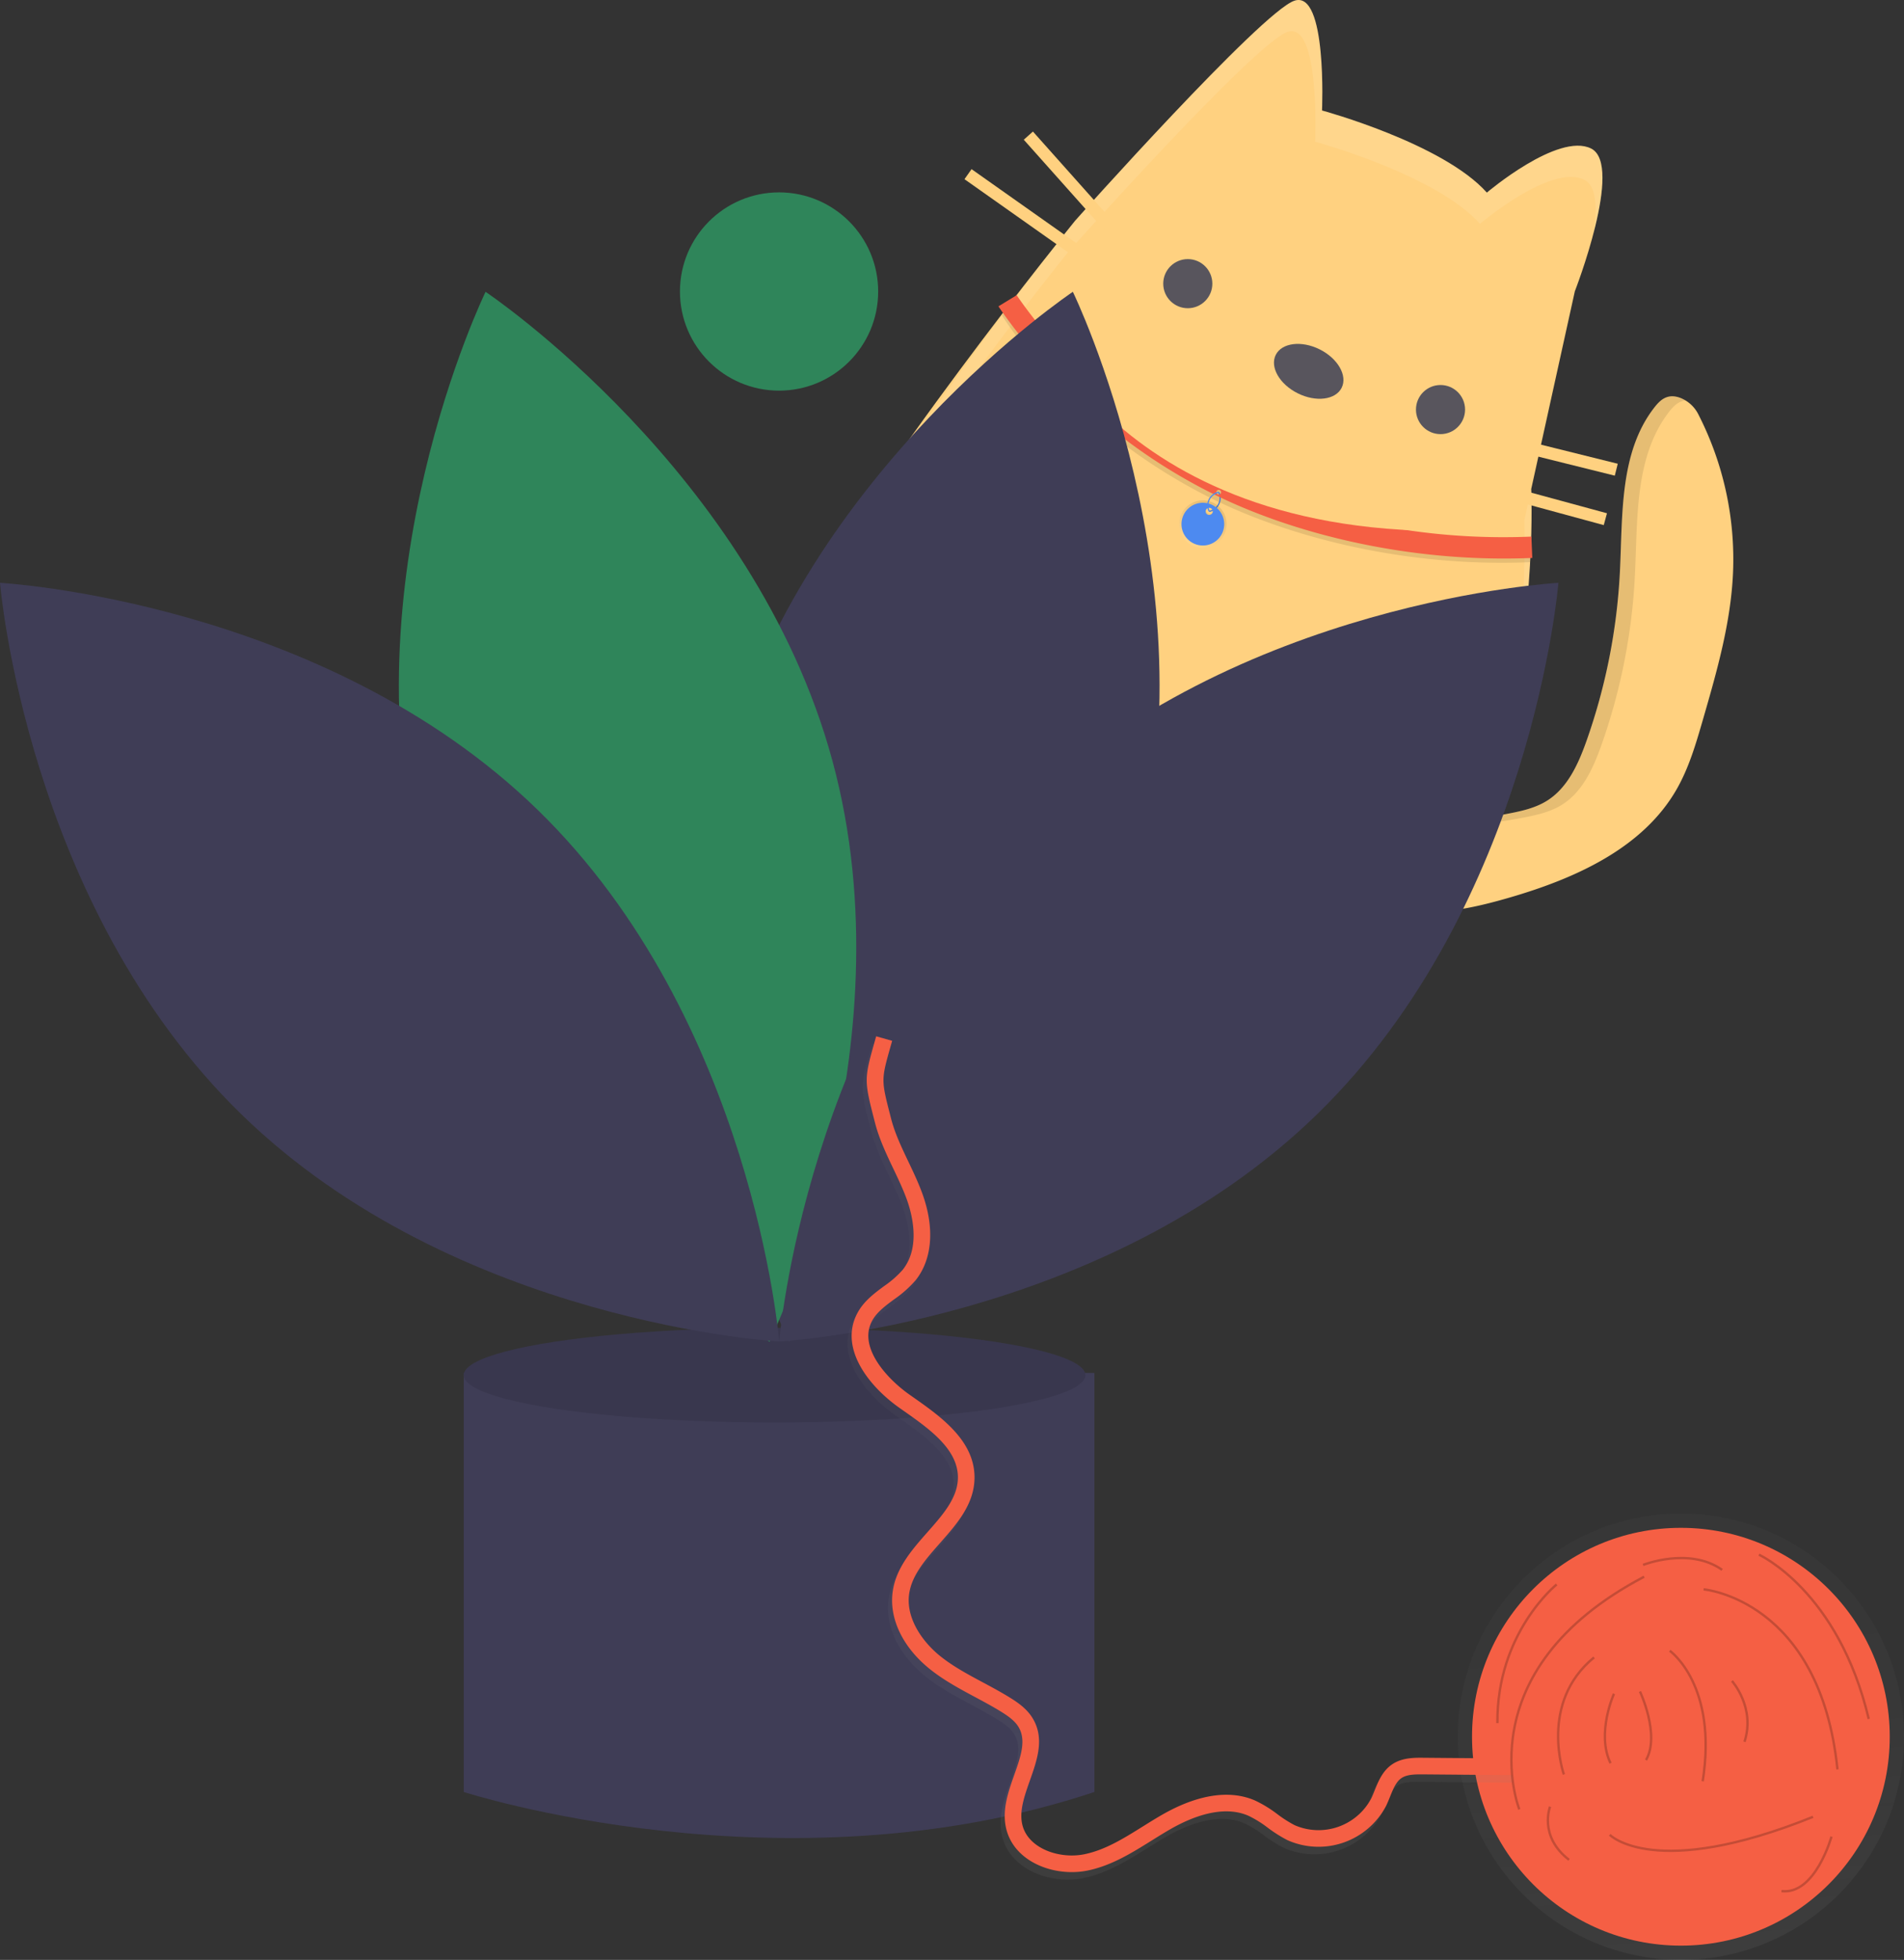 <svg xmlns="http://www.w3.org/2000/svg" xmlns:xlink="http://www.w3.org/1999/xlink" width="802.214" height="825.594"
     viewBox="0 0 802.214 825.594" style="color: #2F855A">
    <rect x="0" y="0" width="802.214" height="825.594" fill="#333333" stroke="none"/>
    <defs>
        <linearGradient id="a2c0d5cc-9c52-4089-bdc2-20fd7911ff5c" x1="959.949" y1="607.435" x2="959.949"
                        y2="587.435" gradientTransform="translate(112.807 -704.773) rotate(26.478)"
                        gradientUnits="userSpaceOnUse">
            <stop offset="0" stop-color="#fff"/>
            <stop offset="1"/>
        </linearGradient>
        <linearGradient id="b67b15d2-ec64-410f-8982-3be9470452f6" x1="1312.885" y1="1202.234" x2="1312.885"
                        y2="1014.234"
                        gradientTransform="matrix(0.996, -0.088, 0.088, 0.996, -697.108, -256.811)"
                        gradientUnits="userSpaceOnUse">
            <stop offset="0" stop-color="gray" stop-opacity="0.25"/>
            <stop offset="0.535" stop-color="gray" stop-opacity="0.12"/>
            <stop offset="1" stop-color="gray" stop-opacity="0.1"/>
        </linearGradient>
        <linearGradient id="e75d1202-97fb-4ff9-a104-7f1c46bc4eaf" x1="1109.307" y1="1145.587" x2="1109.307"
                        y2="787.491"
                        gradientTransform="matrix(0.996, -0.088, 0.088, 0.996, -498.216, -219.608)"
                        xlink:href="#b67b15d2-ec64-410f-8982-3be9470452f6"/>
    </defs>
    <title>Playful cat</title>
    <path d="M792.483,421.121c14.355,1.441,28.754-1.835,42.606-5.87,27.464-7.999,55.962-20.707,70.198-45.518,5.2-9.062,8.151-19.207,11.057-29.242,5.866-20.258,11.771-40.75,12.715-61.819a133.986,133.986,0,0,0-14.58-66.88,14.412,14.412,0,0,0-7.401-6.903c-5.607-2.204-8.689.807-11.137,3.945-14.851,19.034-13.313,45.531-14.553,69.641A251.224,251.224,0,0,1,867.331,349.316c-3.428,9.679-7.946,19.752-16.65,25.199-5.331,3.336-11.676,4.559-17.857,5.72-9.244,1.736-19.335,3.355-27.622-1.092-8.486-4.554-14.099-16.354-23.891-18.316-9.688-1.941-22.911,8.209-27.236,16.761C742.361,400.75,773.266,419.192,792.483,421.121Z"
          transform="translate(-198.893 -37.203)" fill="#ffd180"/>
    <g opacity="0.1">
        <path d="M850.681,374.515c-5.331,3.336-11.676,4.559-17.857,5.72-6.349,1.192-13.087,2.28-19.377,1.434,7.898,3.293,17.147,1.851,25.691.247,6.181-1.161,12.525-2.384,17.857-5.72,8.704-5.447,13.223-15.52,16.65-25.199A251.196,251.196,0,0,0,887.701,280.157c1.24-24.11-.297-50.607,14.554-69.641,1.72-2.205,3.774-4.307,6.776-4.621a12.894,12.894,0,0,0-1.953-1.005c-5.608-2.204-8.69.807-11.138,3.945-14.851,19.034-13.313,45.531-14.554,69.641a251.196,251.196,0,0,1-14.057,70.84C863.903,358.995,859.384,369.069,850.681,374.515Z"
              transform="translate(-198.893 -37.203)"/>
        <path d="M760.389,379.269c3.997-7.904,15.591-17.153,24.975-16.979a15.513,15.513,0,0,0-4.053-1.464c-9.688-1.941-22.911,8.209-27.235,16.761-10.927,21.604,15.224,39.096,34.386,42.918C770.458,414.583,750.628,398.569,760.389,379.269Z"
              transform="translate(-198.893 -37.203)"/>
    </g>
    <rect x="649.758" y="248.154" width="186.219" height="53.906"
          transform="translate(1.688 -339.557) rotate(26.478)" opacity="0.1"/>
    <rect x="650.85" y="248.411" width="186.219" height="49.005"
          transform="translate(0.825 -340.274) rotate(26.478)" fill="#E2E8F0"/>
    <circle cx="579.347" cy="199.863" r="29.403" fill="#E2E8F0"/>
    <path d="M755.904,83.746s50.908,13.801,69.444,34.59c0,0,30.031-25.489,43.92-18.571s-6.848,60.15-6.848,60.15l-18.378,83.298s9.558,201.221-119.913,240.74S501.89,361.698,531.869,301.514,651.887,130.165,651.887,130.165s78.51-88.015,92.381-92.662S755.904,83.746,755.904,83.746Z"
          transform="translate(-198.893 -37.203)" fill="#ffd180"/>
    <g opacity="0.1">
        <path d="M833.336,345.869a409.091,409.091,0,0,0,10.707-102.656L841.14,256.367A408.92,408.92,0,0,1,833.336,345.869Z"
              transform="translate(-198.893 -37.203)" fill="#fff"/>
        <path d="M546.375,293.175c29.978-60.185,102.61-149.855,102.61-149.855s78.51-88.015,92.381-92.663c13.871-4.647,11.635,46.243,11.635,46.243s50.908,13.801,69.445,34.591c0,0,30.031-25.489,43.92-18.571,5.391,2.685,5.557,12.353,3.752,23.172,4.018-15.138,6.698-32.566-.849-36.326-13.888-6.918-43.92,18.571-43.92,18.571-18.536-20.789-69.445-34.591-69.445-34.591s2.236-50.891-11.635-46.243c-13.871,4.647-92.381,92.663-92.381,92.663s-72.632,89.67-102.61,149.855C546.569,285.458,545.515,294.901,546.375,293.175Z"
              transform="translate(-198.893 -37.203)" fill="#fff"/>
    </g>
    <circle cx="606.933" cy="172.529" r="10.344" fill="#58555d"/>
    <circle cx="500.452" cy="119.49" r="10.344" fill="#58555d"/>
    <ellipse cx="750.288" cy="193.625" rx="10.344" ry="15.516"
             transform="translate(43.561 741.681) rotate(-63.522)" fill="#58555d"/>
    <rect x="854.156" y="205.473" width="5.174" height="47.685"
          transform="translate(228.605 968.22) rotate(-76.039)" fill="#ffd180"/>
    <rect x="847.248" y="222.614" width="5.171" height="52.746"
          transform="translate(187.689 966.509) rotate(-74.788)" fill="#ffd180"/>
    <rect x="648.124" y="87.279" width="5.168" height="55.706"
          transform="translate(-110.493 425.04) rotate(-41.721)" fill="#ffd180"/>
    <rect x="631.953" y="96.177" width="5.172" height="68.029"
          transform="translate(-36.695 536.253) rotate(-54.776)" fill="#ffd180"/>
    <path d="M662.012,322.05s-2.678,86.04-47.913,70.952,6.223-70.073,6.223-70.073,5.326-21.287-4.43-27.498"
          transform="translate(-198.893 -37.203)" opacity="0.1"/>
    <path d="M701.756,339.728s-71.584,47.809-34.842,78.204,56.161-42.366,56.161-42.366,15.243-15.786,25.676-10.795"
          transform="translate(-198.893 -37.203)" opacity="0.1"/>
    <path d="M659.197,318.209s-2.678,86.04-47.913,70.952,6.223-70.073,6.223-70.073,5.326-21.287-4.43-27.498"
          transform="translate(-198.893 -37.203)" fill="#ffd180"/>
    <path d="M706.147,338.248s-71.584,47.809-34.842,78.204S727.466,374.086,727.466,374.086,742.709,358.3,753.142,363.29"
          transform="translate(-198.893 -37.203)" fill="#ffd180"/>
    <rect x="594.273" y="374.514" width="15.26" height="0.817"
          transform="translate(-200.946 709.325) rotate(-63.522)" fill="#58555d" opacity="0.5"/>
    <rect x="605.97" y="380.34" width="15.26" height="0.817"
          transform="translate(-199.679 723.024) rotate(-63.522)" fill="#58555d" opacity="0.5"/>
    <rect x="597.383" y="375.55" width="21.36" height="0.817"
          transform="translate(-198.46 715.413) rotate(-63.522)" fill="#58555d" opacity="0.5"/>
    <rect x="671.762" y="409.461" width="15.26" height="0.817"
          transform="translate(-189.288 798.052) rotate(-63.522)" fill="#58555d" opacity="0.5"/>
    <rect x="683.459" y="415.288" width="15.26" height="0.817"
          transform="translate(-188.021 811.751) rotate(-63.522)" fill="#58555d" opacity="0.5"/>
    <rect x="674.871" y="410.498" width="21.36" height="0.817"
          transform="translate(-186.802 804.14) rotate(-63.522)" fill="#58555d" opacity="0.5"/>
    <path d="M709.252,247.108a236.608,236.608,0,0,1-34.63-21.104c-34.404-25.292-52.924-54.899-53.586-55.984l5.335-6.677c.155.253,20.809,31.408,53.916,55.654,30.474,22.317,88.656,49.153,162.94,46.037l.377,8.992C789.689,276.288,740.826,262.835,709.252,247.108Z"
          transform="translate(-198.893 -37.203)" opacity="0.1"/>
    <path d="M708.448,252.859l-.159-.474a5.418,5.418,0,0,0,3.865-7.714l.454-.21a5.912,5.912,0,0,1-4.16,8.398Z"
          transform="translate(-198.893 -37.203)" fill="#4d8af0"/>
    <path d="M708.448,252.859l-.159-.474a5.418,5.418,0,0,0,3.865-7.714l.454-.21a5.912,5.912,0,0,1-4.16,8.398Z"
          transform="translate(-198.893 -37.203)" opacity="0.1"/>
    <path d="M844.118,263.244c-74.285,3.116-132.467-23.72-162.94-46.037-33.106-24.246-53.761-55.401-53.916-55.654l-7.683,4.688c.662,1.085,21.531,32.681,55.934,57.973a236.608,236.608,0,0,0,34.63,21.104c31.573,15.727,80.437,29.18,134.352,26.918ZM711.935,245.461a1,1,0,1,1,1.341-.449A1,1,0,0,1,711.935,245.461Z"
          transform="translate(-198.893 -37.203)" fill="#f55f44"/>
    <path d="M696.742,253.534h0a10,10,0,0,0,4.492,13.41h0a10,10,0,0,0,13.41-4.492v0a10,10,0,0,0-4.492-13.41h0A10,10,0,0,0,696.742,253.534Zm11.18-.017a1.667,1.667,0,1,1,2.235-.749A1.667,1.667,0,0,1,707.922,253.517Z"
          transform="translate(-198.893 -37.203)" opacity="0.1" fill="url(#a2c0d5cc-9c52-4089-bdc2-20fd7911ff5c)"/>
    <path d="M697.637,253.98v0a9,9,0,0,0,4.043,12.069h0a9,9,0,0,0,12.069-4.043h0a9,9,0,0,0-4.043-12.069h0A9,9,0,0,0,697.637,253.98Zm10.062-.015a1.5,1.5,0,1,1,2.011-.674A1.5,1.5,0,0,1,707.699,253.964Z"
          transform="translate(-198.893 -37.203)" fill="#4d8af0"/>
    <path d="M708.131,252.701a5.912,5.912,0,0,1,4.197-8.38l.106.489a5.418,5.418,0,0,0-3.829,7.732Z"
          transform="translate(-198.893 -37.203)" fill="#4d8af0"/>
    <polyline points="513.488 207.363 513.488 207.363 513.488 207.363 513.488 207.363" fill="#4d8af0"/>
    <path d="M830.916,260.038c-159.34,11.124-196.913-91.38-196.913-91.38Z"
          transform="translate(-198.893 -37.203)" fill="#ffd180"/>
    <path d="M415.149,615.538H394.27V792.06s134.764,43.656,265.732,0V615.538Z"
          transform="translate(-198.893 -37.203)" fill="#3f3d56"/>
    <ellipse cx="326.345" cy="579.285" rx="130.968" ry="19.93" fill="#3f3d56"/>
    <ellipse cx="326.345" cy="579.285" rx="130.968" ry="19.93" opacity="0.1"/>
    <path d="M677.479,404.635C644.44,526.767,531.275,602.406,531.275,602.406s-59.599-122.375-26.56-244.507S650.919,160.128,650.919,160.128,710.518,282.504,677.479,404.635Z"
          transform="translate(-198.893 -37.203)" fill="#3f3d56"/>
    <path d="M376.918,404.635c33.039,122.131,146.204,197.771,146.204,197.771s59.599-122.375,26.56-244.507S403.478,160.128,403.478,160.128,343.879,282.504,376.918,404.635Z"
          transform="translate(-198.893 -37.203)" fill="currentColor"/>
    <path d="M425.466,378.388C516.125,466.641,527.198,602.306,527.198,602.306s-135.914-7.421-226.573-95.674S198.893,282.714,198.893,282.714,334.807,290.135,425.466,378.388Z"
          transform="translate(-198.893 -37.203)" fill="#3f3d56"/>
    <path d="M628.931,378.388C538.272,466.641,527.198,602.306,527.198,602.306s135.914-7.421,226.573-95.674S855.504,282.714,855.504,282.714,719.59,290.135,628.931,378.388Z"
          transform="translate(-198.893 -37.203)" fill="#3f3d56"/>
    <circle cx="328.243" cy="122.796" r="41.758" fill="currentColor"/>
    <g opacity="0.5">
        <circle cx="708.209" cy="731.589" r="94" fill="url(#b67b15d2-ec64-410f-8982-3be9470452f6)"/>
    </g>
    <circle cx="708.209" cy="731.589" r="88" fill="#f55f44"/>
    <g opacity="0.5">
        <path d="M651.774,828.847c-13.288,1.174-27.9-5.427-30.768-18.597-1.657-7.607.965-15.045,3.501-22.236,2.779-7.883,5.179-14.691,1.71-20.297-1.579-2.553-4.34-4.488-7.087-6.198-3.58-2.228-7.422-4.285-11.137-6.275-6.42-3.439-13.06-6.994-18.961-11.709-11.598-9.267-17.464-21.629-15.691-33.068,1.532-9.884,8.215-17.456,14.679-24.778,6.628-7.51,12.888-14.603,12.742-23.286-.198-11.809-12.269-20.288-22.918-27.769l-1.662-1.17c-12.995-9.165-25.477-25.073-17.888-39.737,2.649-5.119,7.07-8.405,11.345-11.582a41.993,41.993,0,0,0,7.824-6.839c7.813-9.677,3.826-24.011,1.749-29.724-1.579-4.343-3.643-8.677-5.64-12.867-2.949-6.19-5.998-12.591-7.769-19.496l-.291-1.133c-4.268-16.621-4.263-17.242.247-33.19l.562-1.99,6.737,1.9-.564,1.996c-4.083,14.434-4.083,14.434-.203,29.544l.291,1.134c1.602,6.247,4.374,12.065,7.308,18.224,2.067,4.34,4.205,8.828,5.899,13.487,5.248,14.436,4.198,27.745-2.882,36.512a47.814,47.814,0,0,1-9.095,8.06c-3.804,2.827-7.397,5.498-9.303,9.181-5.902,11.404,7.096,24.726,15.706,30.8l1.651,1.162C593.288,636.93,607.502,646.915,607.76,662.285c.192,11.397-7.274,19.856-14.493,28.036-6.063,6.871-11.79,13.36-13.009,21.22-1.63,10.512,5.721,20.595,13.143,26.526,5.401,4.315,11.47,7.565,17.896,11.006,3.814,2.042,7.758,4.155,11.532,6.504,3.47,2.16,7.003,4.68,9.341,8.458,5.232,8.455,2.033,17.531-1.061,26.307-2.313,6.559-4.497,12.754-3.263,18.418,2.229,10.236,15.656,14.894,26.309,12.674,8.718-1.817,16.391-6.606,24.514-11.674,2.627-1.64,5.344-3.335,8.08-4.908,14.933-8.577,28.464-10.672,39.131-6.063a51.7,51.7,0,0,1,9.483,5.787,52.209,52.209,0,0,0,7.274,4.637,25.156,25.156,0,0,0,32.248-11.2c.513-1.069.976-2.217,1.465-3.431,1.554-3.858,3.315-8.23,7.336-10.972,4.211-2.871,9.398-2.828,13.187-2.796l39.136.332-.06,6.999-39.135-.332c-3.713-.031-6.964.067-9.185,1.58-2.265,1.545-3.49,4.586-4.787,7.805-.509,1.265-1.036,2.573-1.648,3.846A32.137,32.137,0,0,1,739.564,815.502a58.217,58.217,0,0,1-8.274-5.234,45.742,45.742,0,0,0-8.188-5.054c-10.814-4.677-23.842.523-32.865,5.707-2.626,1.508-5.287,3.17-7.862,4.776-8.286,5.171-16.853,10.517-26.792,12.588A32.839,32.839,0,0,1,651.774,828.847Z"
              transform="translate(-198.893 -37.203)" fill="url(#e75d1202-97fb-4ff9-a104-7f1c46bc4eaf)"/>
    </g>
    <path d="M653.502,825.683c-13.288,1.174-27.9-5.427-30.768-18.597-1.657-7.607.965-15.045,3.501-22.236,2.779-7.883,5.179-14.691,1.71-20.297-1.579-2.553-4.34-4.488-7.087-6.198-3.58-2.228-7.422-4.285-11.137-6.275-6.42-3.439-13.06-6.994-18.961-11.709-11.598-9.267-17.464-21.629-15.691-33.068,1.532-9.884,8.215-17.456,14.679-24.778,6.628-7.51,12.888-14.603,12.742-23.286-.198-11.809-12.269-20.288-22.918-27.769l-1.662-1.17c-12.995-9.165-25.477-25.073-17.888-39.737,2.649-5.119,7.07-8.405,11.345-11.582a41.993,41.993,0,0,0,7.824-6.839c7.813-9.677,3.826-24.011,1.749-29.724-1.579-4.343-3.643-8.677-5.64-12.867-2.949-6.19-5.998-12.591-7.769-19.496l-.291-1.133c-4.268-16.621-4.263-17.242.247-33.19l.562-1.99,6.737,1.9-.564,1.996c-4.083,14.434-4.083,14.434-.203,29.544l.291,1.134c1.602,6.247,4.374,12.065,7.308,18.224,2.067,4.34,4.205,8.828,5.899,13.487,5.248,14.436,4.198,27.745-2.882,36.512a47.813,47.813,0,0,1-9.095,8.06c-3.804,2.827-7.397,5.498-9.303,9.181-5.902,11.404,7.096,24.726,15.706,30.8l1.651,1.162c11.421,8.023,25.635,18.008,25.893,33.378.192,11.397-7.274,19.856-14.493,28.036-6.063,6.871-11.79,13.36-13.009,21.22-1.63,10.512,5.721,20.595,13.143,26.526,5.401,4.315,11.47,7.565,17.896,11.006,3.814,2.042,7.758,4.155,11.532,6.504,3.47,2.16,7.003,4.68,9.341,8.458,5.232,8.455,2.033,17.531-1.061,26.307-2.313,6.559-4.497,12.754-3.263,18.418,2.229,10.236,15.656,14.894,26.309,12.674,8.718-1.817,16.391-6.606,24.514-11.674,2.627-1.64,5.344-3.335,8.08-4.908,14.933-8.577,28.464-10.672,39.131-6.063a51.7,51.7,0,0,1,9.483,5.787,52.207,52.207,0,0,0,7.274,4.637,25.156,25.156,0,0,0,32.248-11.2c.513-1.069.976-2.217,1.465-3.431,1.554-3.858,3.315-8.23,7.336-10.972,4.211-2.871,9.398-2.828,13.187-2.796l39.136.332-.06,6.999-39.135-.332c-3.713-.031-6.964.067-9.185,1.58-2.265,1.545-3.49,4.586-4.787,7.805-.509,1.265-1.036,2.573-1.648,3.847a32.137,32.137,0,0,1-41.63,14.459,58.216,58.216,0,0,1-8.274-5.234,45.742,45.742,0,0,0-8.188-5.054c-10.814-4.677-23.842.523-32.865,5.707-2.626,1.508-5.287,3.17-7.862,4.776-8.286,5.171-16.853,10.517-26.792,12.588A32.844,32.844,0,0,1,653.502,825.683Z"
          transform="translate(-198.893 -37.203)" fill="#f55f44"/>
    <path d="M916.675,706.708s49.06,4.199,56.392,75.832" transform="translate(-198.893 -37.203)" fill="none"
          stroke="#000" stroke-miterlimit="10" opacity="0.2"/>
    <path d="M839.031,799.4s-23.21-58.183,52.579-98.007" transform="translate(-198.893 -37.203)"
          fill="none" stroke="#000" stroke-miterlimit="10" opacity="0.2"/>
    <path d="M857.809,784.691s-10.697-30.176,12.71-49.31" transform="translate(-198.893 -37.203)"
          fill="none" stroke="#000" stroke-miterlimit="10" opacity="0.2"/>
    <path d="M902.395,732.565s20.334,14.266,13.893,54.991" transform="translate(-198.893 -37.203)"
          fill="none" stroke="#000" stroke-miterlimit="10" opacity="0.2"/>
    <path d="M939.98,692.101S973.44,707.215,986.249,761.297" transform="translate(-198.893 -37.203)"
          fill="none" stroke="#000" stroke-miterlimit="10" opacity="0.2"/>
    <path d="M891.17,696.413s19.394-7.737,33.312,2.077" transform="translate(-198.893 -37.203)"
          fill="none" stroke="#000" stroke-miterlimit="10" opacity="0.2"/>
    <path d="M877.119,810.09s18.782,19.423,85.666-7.568" transform="translate(-198.893 -37.203)"
          fill="none" stroke="#000" stroke-miterlimit="10" opacity="0.2"/>
    <path d="M854.754,704.649s-25.311,20.306-24.956,58.423" transform="translate(-198.893 -37.203)"
          fill="none" stroke="#000" stroke-miterlimit="10" opacity="0.2"/>
    <path d="M851.981,798.256s-4.921,12.481,8.001,22.383" transform="translate(-198.893 -37.203)"
          fill="none" stroke="#000" stroke-miterlimit="10" opacity="0.2"/>
    <path d="M970.551,810.871s-6.853,24.699-21.063,22.943" transform="translate(-198.893 -37.203)"
          fill="none" stroke="#000" stroke-miterlimit="10" opacity="0.2"/>
    <path d="M928.618,745.307s10.021,11.161,5.276,25.635" transform="translate(-198.893 -37.203)"
          fill="none" stroke="#000" stroke-miterlimit="10" opacity="0.2"/>
    <path d="M878.9,750.703s-7.557,16.73-1.432,29.239" transform="translate(-198.893 -37.203)"
          fill="none" stroke="#000" stroke-miterlimit="10" opacity="0.2"/>
    <path d="M889.858,749.735s8.645,18.31,2.552,28.887" transform="translate(-198.893 -37.203)" fill="none"
          stroke="#000" stroke-miterlimit="10" opacity="0.2"/>
</svg>
